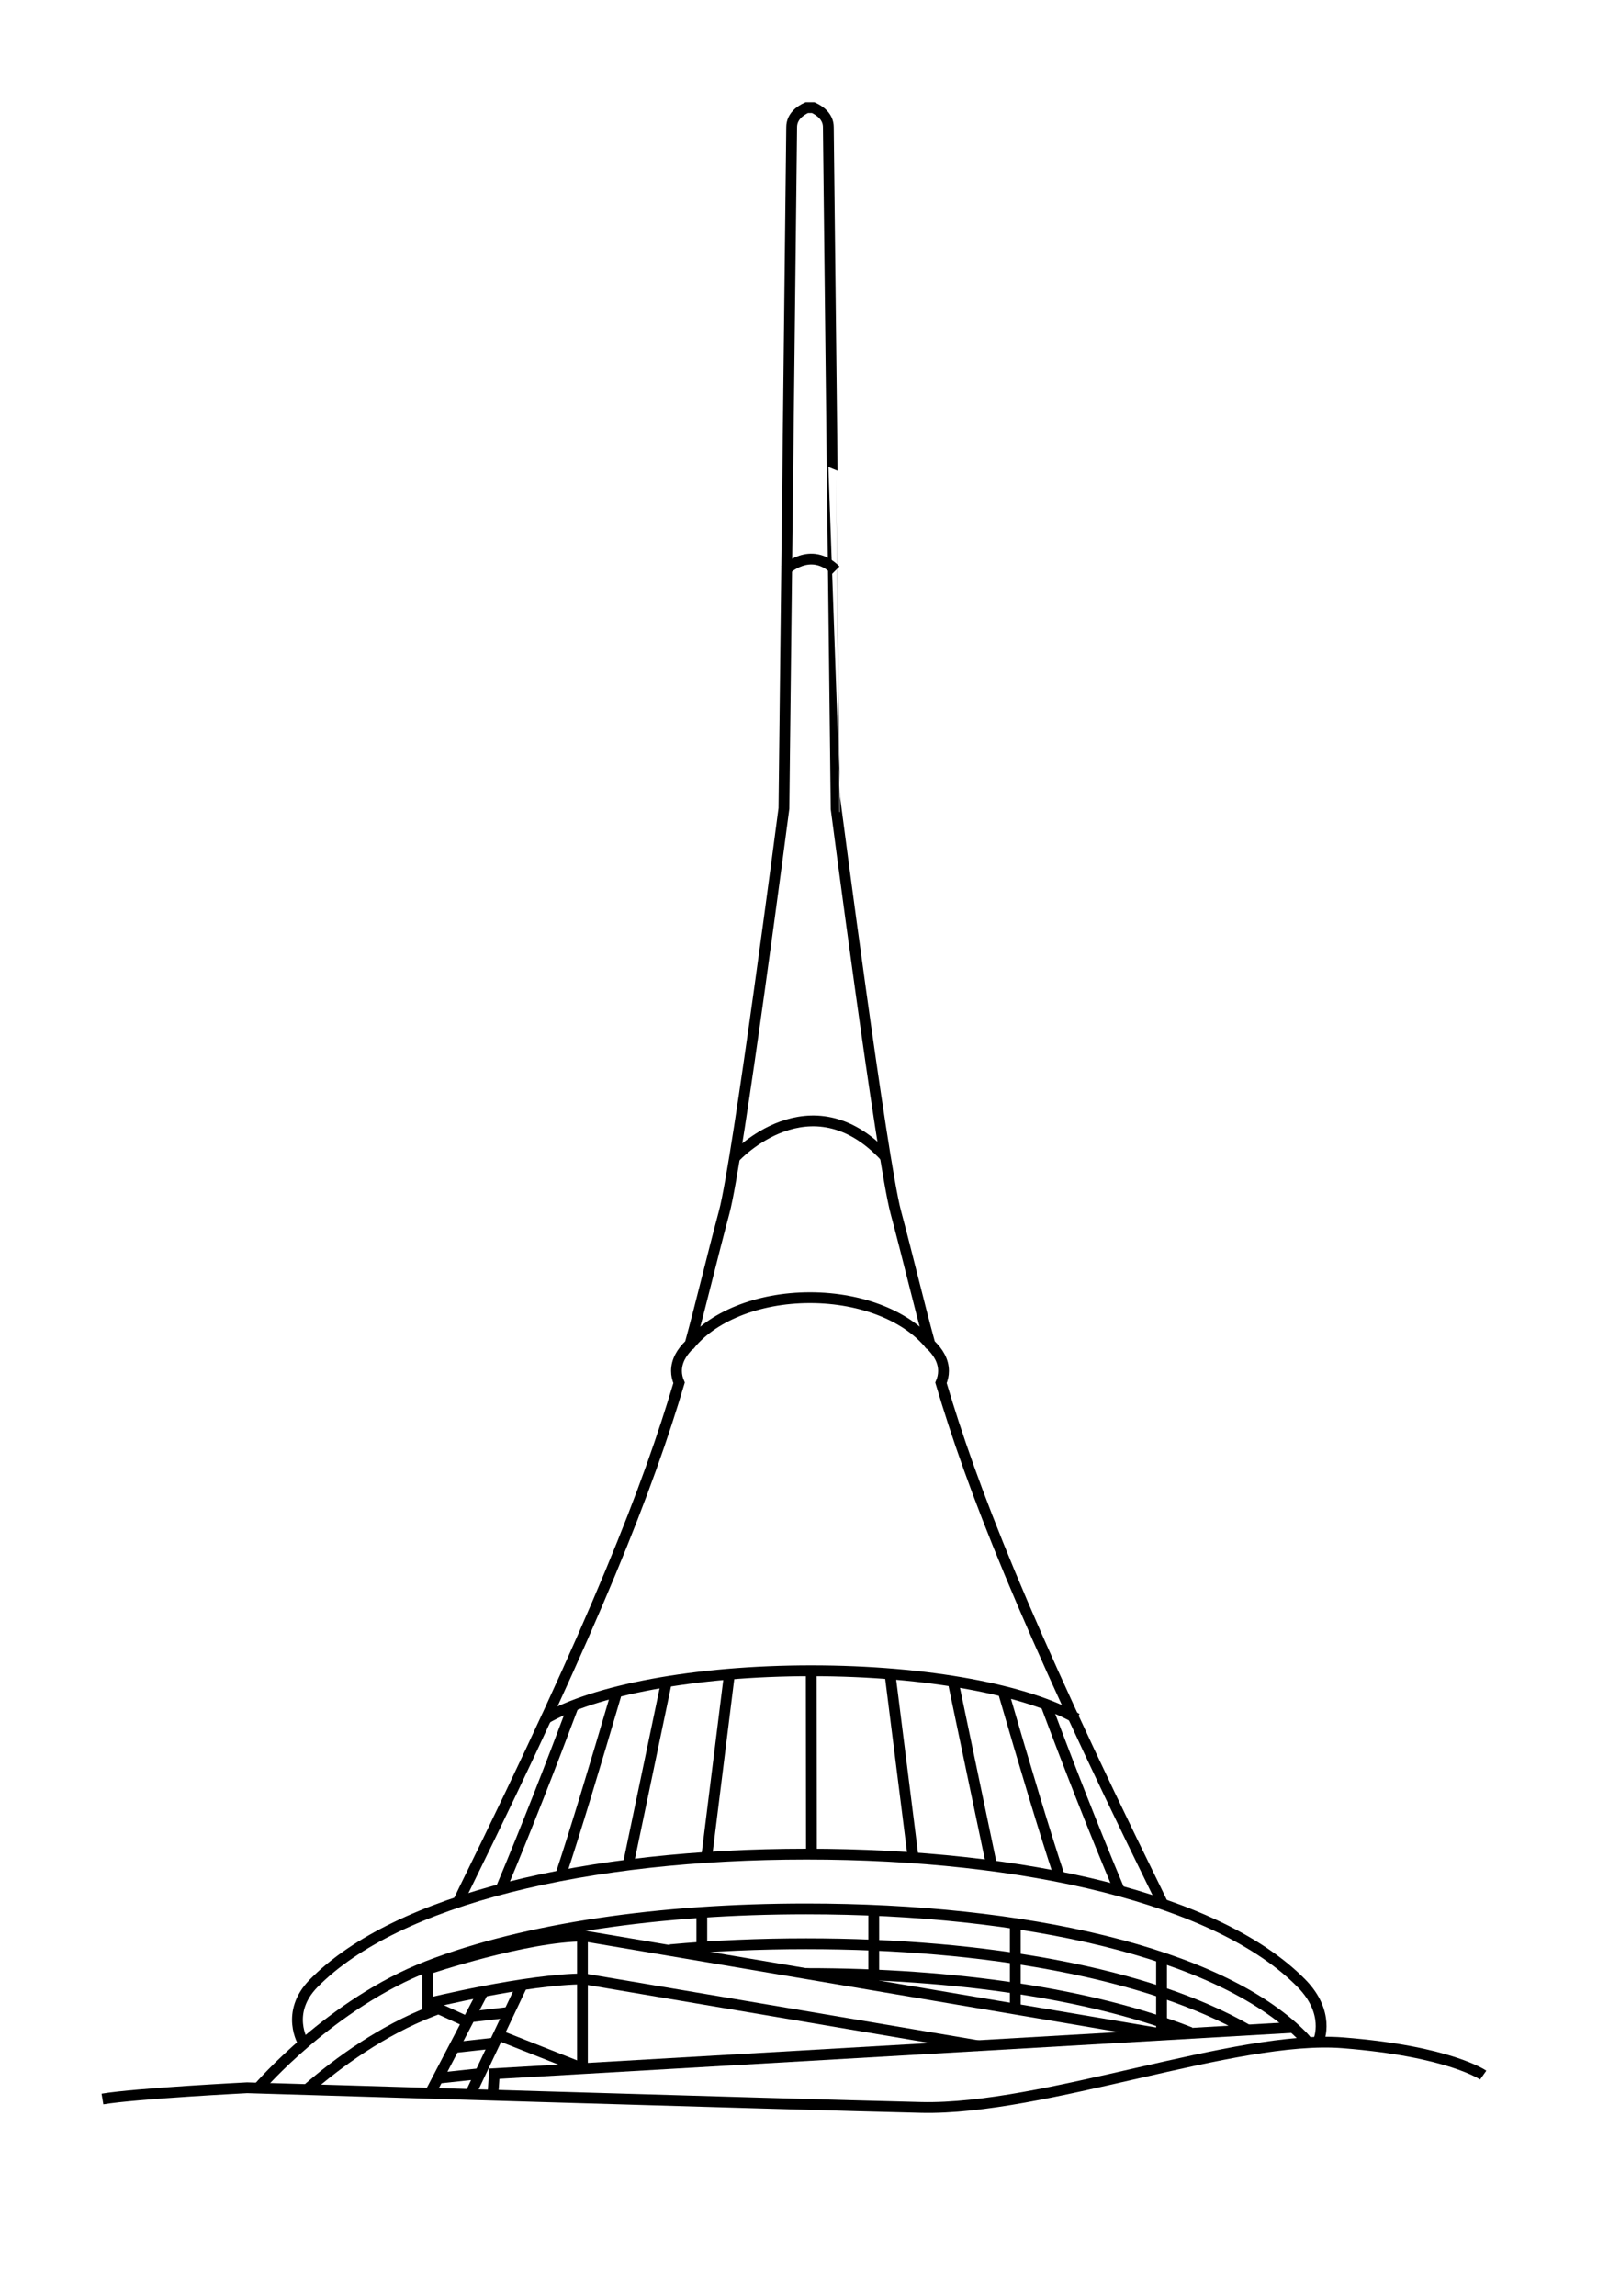 <?xml version="1.0" encoding="utf-8"?>
<!-- Generator: Adobe Illustrator 15.1.0, SVG Export Plug-In . SVG Version: 6.00 Build 0)  -->
<!DOCTYPE svg PUBLIC "-//W3C//DTD SVG 1.1//EN" "http://www.w3.org/Graphics/SVG/1.1/DTD/svg11.dtd">
<svg version="1.1" id="Ebene_1" xmlns="http://www.w3.org/2000/svg" xmlns:xlink="http://www.w3.org/1999/xlink" x="0px" y="0px"
	 width="60px" height="85px" viewBox="0.278 0 60 85" enable-background="new 0.278 0 60 85" xml:space="preserve">
<g>
	<g>
		<path fill="none" stroke="#000000" stroke-width="0.4" d="M49.124,75.53c0,0,0.431-1.013-0.65-2.106
			c-3.074-3.117-10.219-4.776-18.322-4.776c-8.1,0-15.173,1.662-18.25,4.776c-1.082,1.095-0.389,2.21-0.389,2.21"/>
		<path fill="none" stroke="#000000" stroke-width="0.4" d="M34.75,49.816c-0.822-1.051-2.517-1.77-4.473-1.77
			c-1.965,0-3.667,0.728-4.484,1.787"/>
		<path fill="none" stroke="#000000" stroke-width="0.4" d="M4.073,77.715c1.249-0.208,5.358-0.417,5.358-0.417
			s20.445,0.625,24.97,0.729c4.528,0.104,11.654-2.706,15.609-2.394c3.952,0.312,5.201,1.197,5.201,1.197"/>
		<path fill="none" stroke="#000000" stroke-width="0.4" d="M29.356,21.114c0,0,0.937-0.936,1.873,0"/>
		<path fill="none" stroke="#000000" stroke-width="0.4" d="M27.51,42.837c0,0,2.782-3.006,5.564,0"/>
		<polyline fill="none" stroke="#000000" stroke-width="0.4" points="48.188,75.062 18.587,76.778 18.535,77.549 		"/>
		<line fill="none" stroke="#000000" stroke-width="0.4" x1="21.85" y1="71.659" x2="21.85" y2="73.241"/>
		<path fill="none" stroke="#000000" stroke-width="0.4" d="M43.401,75.321L21.917,71.68c-2.169,0-5.801,1.226-5.801,1.226v1.272
			c0,0,3.694-0.909,5.801-0.909l14.607,2.476"/>
		<line fill="none" stroke="#000000" stroke-width="0.4" x1="21.85" y1="73.305" x2="21.85" y2="76.592"/>
		<line fill="none" stroke="#000000" stroke-width="0.4" x1="19.617" y1="73.489" x2="17.682" y2="77.57"/>
		<line fill="none" stroke="#000000" stroke-width="0.4" x1="18.169" y1="73.747" x2="16.205" y2="77.507"/>
		<line fill="none" stroke="#000000" stroke-width="0.4" x1="16.101" y1="74.178" x2="17.599" y2="74.864"/>
		<line fill="none" stroke="#000000" stroke-width="0.4" x1="18.757" y1="75.356" x2="21.852" y2="76.578"/>
		<line fill="none" stroke="#000000" stroke-width="0.4" x1="19.14" y1="74.505" x2="17.685" y2="74.673"/>
		<line fill="none" stroke="#000000" stroke-width="0.4" x1="18.597" y1="75.643" x2="17.098" y2="75.809"/>
		<line fill="none" stroke="#000000" stroke-width="0.4" x1="18.036" y1="76.778" x2="16.476" y2="76.945"/>
		<path fill="none" stroke="#000000" stroke-width="0.4" d="M43.368,70.547c-0.085-0.181-0.174-0.369-0.272-0.567
			c-4.957-10.077-6.828-14.945-7.967-18.78c0.062-0.145,0.094-0.291,0.094-0.441c0-0.358-0.183-0.692-0.504-0.993
			c-0.438-1.607-0.791-3.115-1.264-4.885c-0.514-1.926-2.211-14.949-2.211-14.949S30.957,5.007,30.957,4.708
			c0-0.397-0.326-0.618-0.561-0.724h-0.237c-0.236,0.106-0.56,0.327-0.56,0.724c0,0.299-0.287,25.223-0.287,25.223
			s-1.696,13.023-2.212,14.949c-0.473,1.77-0.826,3.277-1.264,4.885c-0.32,0.301-0.503,0.635-0.503,0.993
			c0,0.15,0.033,0.297,0.096,0.441c-1.141,3.835-3.011,8.703-7.969,18.78c-0.074,0.151-0.144,0.296-0.209,0.435"/>
		<path fill="none" stroke="#000000" stroke-width="0.4" d="M48.749,75.659c-0.083-0.108-0.18-0.221-0.292-0.332
			c-3.074-3.035-10.22-4.651-18.322-4.651c-5.423,0-10.402,0.729-13.997,2.115c-3.595,1.387-6.262,4.484-6.262,4.484"/>
		<path fill="none" stroke="#000000" stroke-width="0.4" d="M46.495,75.161c-3.632-2.092-9.669-3.194-16.36-3.194
			c-1.737,0-3.425,0.074-5.039,0.222"/>
		<path fill="none" stroke="#000000" stroke-width="0.4" d="M44.366,75.253c-3.646-1.435-8.716-2.184-14.231-2.184"/>
		<line fill="none" stroke="#000000" stroke-width="0.4" x1="43.298" y1="72.43" x2="43.298" y2="75.301"/>
		<line fill="none" stroke="#000000" stroke-width="0.4" x1="37.882" y1="71.264" x2="37.882" y2="74.386"/>
		<line fill="none" stroke="#000000" stroke-width="0.4" x1="32.639" y1="70.765" x2="32.639" y2="73.471"/>
		<line fill="none" stroke="#000000" stroke-width="0.4" x1="26.271" y1="70.889" x2="26.271" y2="72.43"/>
		<path fill="none" stroke="#000000" stroke-width="0.4" d="M16.559,74.355c-0.089,0.033-0.178,0.066-0.265,0.101
			c-1.871,0.72-3.488,1.904-4.611,2.875"/>
		<path fill="none" stroke="#000000" stroke-width="0.4" d="M40.162,63.632c-1.809-1.053-5.535-1.773-9.838-1.773
			c-4.325,0-8.068,0.729-9.867,1.79"/>
		<path fill="none" stroke="#000000" stroke-width="0.4" d="M39.001,63.068c0.875,2.336,1.798,4.698,2.708,6.859"/>
		<path fill="none" stroke="#000000" stroke-width="0.4" d="M37.429,62.612c0.802,2.76,1.557,5.276,2.074,6.824"/>
		<line fill="none" stroke="#000000" stroke-width="0.4" x1="35.584" y1="62.284" x2="36.987" y2="68.987"/>
		<line fill="none" stroke="#000000" stroke-width="0.4" x1="33.241" y1="61.97" x2="34.093" y2="68.738"/>
		<line fill="none" stroke="#000000" stroke-width="0.4" x1="30.324" y1="61.848" x2="30.331" y2="68.601"/>
		<line fill="none" stroke="#000000" stroke-width="0.4" x1="27.292" y1="62" x2="26.453" y2="68.738"/>
		<line fill="none" stroke="#000000" stroke-width="0.4" x1="24.959" y1="62.281" x2="23.556" y2="68.987"/>
		<path fill="none" stroke="#000000" stroke-width="0.4" d="M23.123,62.639c-0.8,2.723-1.552,5.211-2.068,6.757"/>
		<path fill="none" stroke="#000000" stroke-width="0.4" d="M21.515,63.147c-0.857,2.285-1.76,4.594-2.652,6.717"/>
	</g>
</g>
</svg>
